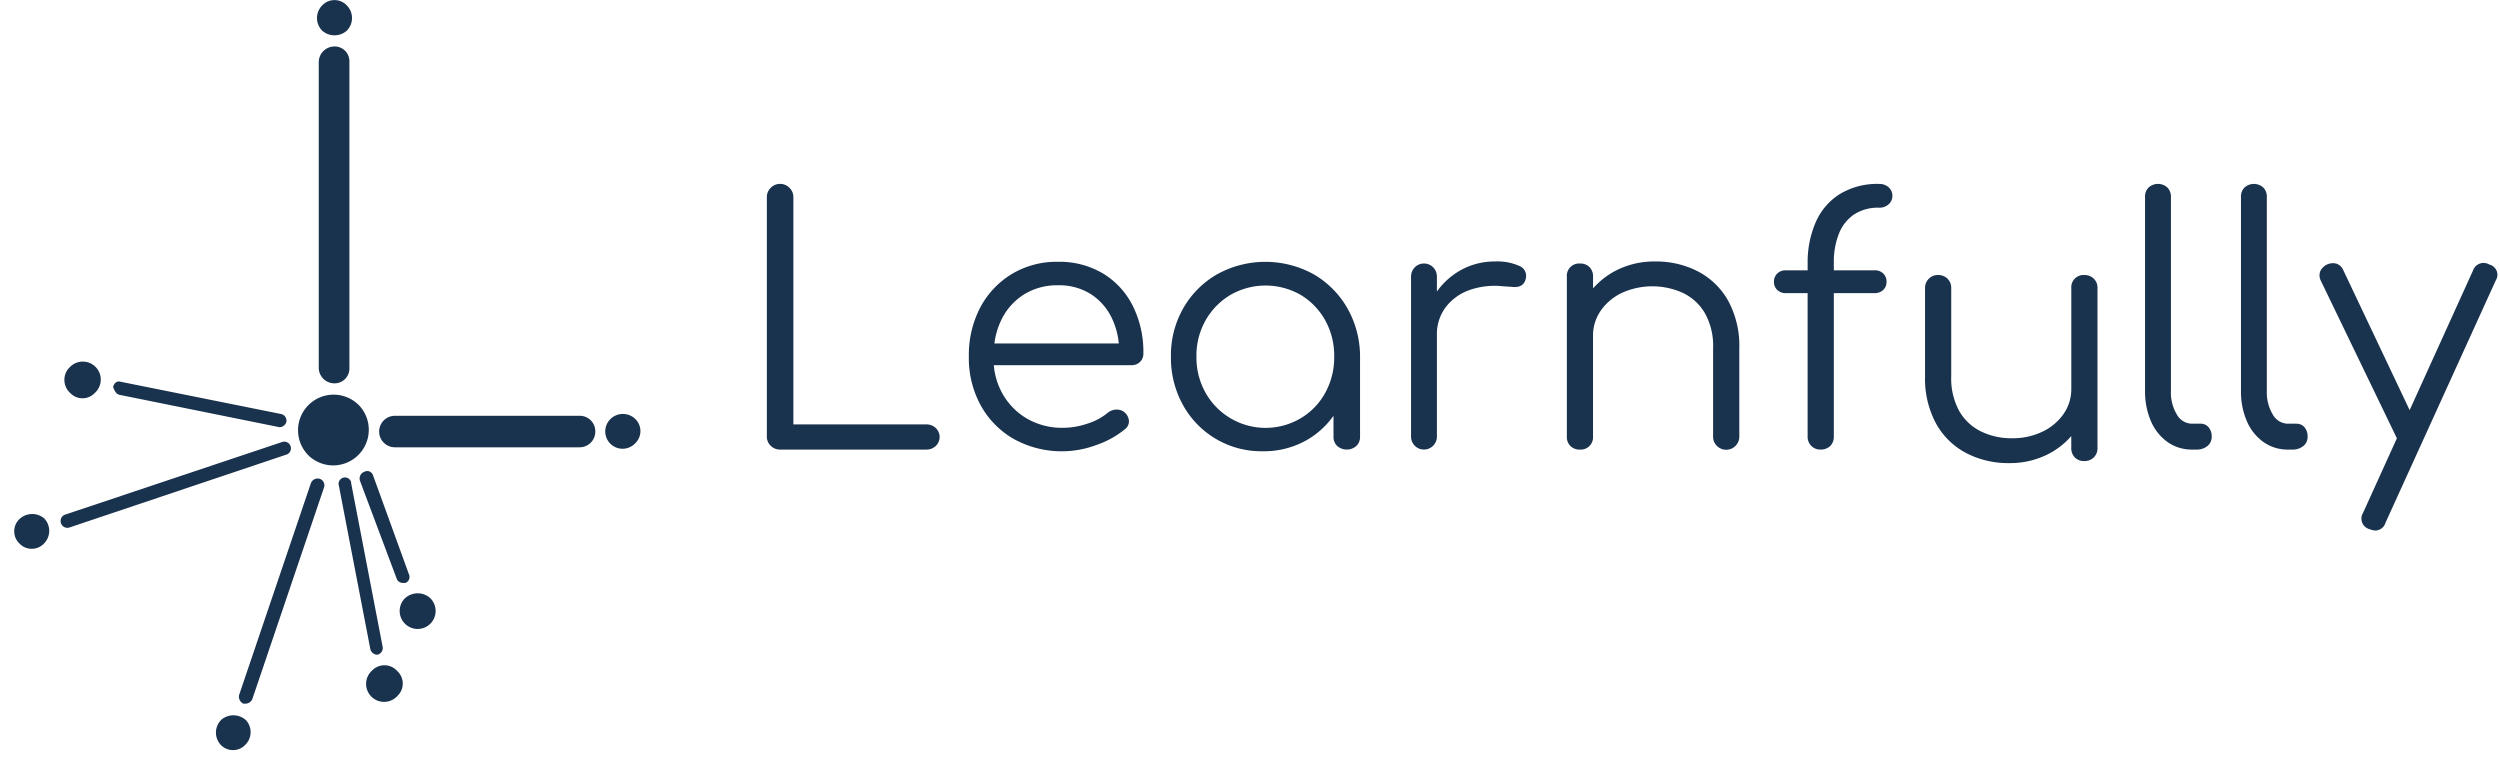<svg xmlns="http://www.w3.org/2000/svg" width="100" height="31" fill="none" viewBox="0 0 100 31"><g fill="#19324D" clip-path="url(#clip0_746_376)"><path d="M37.055 16.976h-5.32V7.887a.512.512 0 0 0-.156-.374.511.511 0 0 0-.375-.157.511.511 0 0 0-.374.157.511.511 0 0 0-.156.374v9.565a.504.504 0 0 0 .156.381.521.521 0 0 0 .375.15h5.85a.537.537 0 0 0 .374-.143.495.495 0 0 0 0-.721.536.536 0 0 0-.374-.143ZM44.122 10.941a3.392 3.392 0 0 0-1.802-.469 3.48 3.48 0 0 0-1.85.49c-.535.325-.97.788-1.261 1.34a4.1 4.1 0 0 0-.455 1.967 3.92 3.92 0 0 0 .483 1.96 3.472 3.472 0 0 0 1.333 1.34 3.958 3.958 0 0 0 3.288.23 3.7 3.7 0 0 0 1.143-.633.392.392 0 0 0 .157-.326.507.507 0 0 0-.184-.354.481.481 0 0 0-.327-.102.557.557 0 0 0-.34.13 2.396 2.396 0 0 1-.799.428c-.317.11-.65.168-.986.17a2.798 2.798 0 0 1-1.442-.367 2.66 2.66 0 0 1-.986-1.008 2.823 2.823 0 0 1-.342-1.129h5.493a.49.49 0 0 0 .354-.129.454.454 0 0 0 .136-.347 4.118 4.118 0 0 0-.42-1.89 3.175 3.175 0 0 0-1.19-1.3h-.003Zm-3.163.837c.41-.25.881-.377 1.36-.367.464-.012.92.11 1.314.354.37.24.665.58.85.98.147.313.237.65.268.993h-4.976c.041-.328.136-.647.28-.945.2-.417.513-.769.904-1.015ZM52.544 10.97a3.993 3.993 0 0 0-3.857 0c-.563.322-1.03.79-1.353 1.353a3.807 3.807 0 0 0-.497 1.945c-.01.675.156 1.341.482 1.932a3.574 3.574 0 0 0 3.19 1.85 3.461 3.461 0 0 0 1.776-.455 3.368 3.368 0 0 0 1.055-.964v.835a.493.493 0 0 0 .15.374.58.58 0 0 0 .762 0 .494.494 0 0 0 .15-.374V14.27a3.913 3.913 0 0 0-.51-1.946 3.675 3.675 0 0 0-1.347-1.354Zm-.517 5.761a2.756 2.756 0 0 1-3.802-1.015 2.88 2.88 0 0 1-.367-1.449c-.01-.51.117-1.012.367-1.456.237-.419.58-.769.993-1.015a2.826 2.826 0 0 1 2.81 0c.41.247.747.597.98 1.015.245.446.369.947.36 1.456a2.926 2.926 0 0 1-.36 1.449c-.23.42-.569.77-.98 1.015ZM60.769 10.636a2.136 2.136 0 0 0-.966-.177c-.504-.005-1 .127-1.435.382-.351.208-.655.487-.892.819v-.603a.517.517 0 1 0-1.034 0v6.408a.517.517 0 1 0 1.034 0v-4.068c-.01-.395.113-.783.347-1.102.24-.315.566-.553.94-.687a3.031 3.031 0 0 1 1.353-.157l.415.028a.57.57 0 0 0 .313-.054.403.403 0 0 0 .184-.273.427.427 0 0 0-.259-.517v.002ZM67.925 10.86a3.649 3.649 0 0 0-1.728-.401 3.335 3.335 0 0 0-1.605.387 3.13 3.13 0 0 0-.87.69v-.465a.524.524 0 0 0-.144-.388.507.507 0 0 0-.374-.142.492.492 0 0 0-.53.53v6.395a.504.504 0 0 0 .142.374.524.524 0 0 0 .388.143.49.49 0 0 0 .517-.518V13.44a1.74 1.74 0 0 1 .313-1.02c.217-.307.51-.551.85-.709a2.958 2.958 0 0 1 2.45.014c.365.18.668.463.87.816.23.425.34.904.32 1.387v3.538a.499.499 0 0 0 .15.367.524.524 0 0 0 .898-.367v-3.54a3.766 3.766 0 0 0-.442-1.89 2.948 2.948 0 0 0-1.205-1.176ZM75.163 7.357a2.886 2.886 0 0 0-1.565.402c-.427.268-.764.66-.966 1.122a4.024 4.024 0 0 0-.326 1.674v.258h-.871a.47.47 0 0 0-.347.13.45.45 0 0 0-.13.332.435.435 0 0 0 .29.42c.06.023.123.033.187.03h.87v5.727a.509.509 0 0 0 .313.494c.06.025.126.037.191.036a.543.543 0 0 0 .401-.142.527.527 0 0 0 .143-.388v-5.728h1.633a.471.471 0 0 0 .347-.13.436.436 0 0 0 .129-.319.452.452 0 0 0-.13-.333.47.47 0 0 0-.346-.13h-1.633V10.5c-.007-.388.06-.774.198-1.137.117-.312.325-.583.598-.775a1.737 1.737 0 0 1 1.016-.28.544.544 0 0 0 .38-.136.44.44 0 0 0 .15-.34.442.442 0 0 0-.15-.34.546.546 0 0 0-.382-.135ZM83.369 11a.49.49 0 0 0-.517.518v4.025c.005.365-.105.722-.313 1.02-.217.307-.51.55-.85.708a2.741 2.741 0 0 1-1.204.259 2.773 2.773 0 0 1-1.246-.273 2.04 2.04 0 0 1-.87-.816 2.71 2.71 0 0 1-.32-1.388v-3.536a.5.5 0 0 0-.324-.481.517.517 0 0 0-.206-.036.511.511 0 0 0-.517.518v3.537c-.02.658.132 1.31.442 1.89.278.502.697.91 1.204 1.178a3.648 3.648 0 0 0 1.728.401 3.337 3.337 0 0 0 1.605-.388 3.08 3.08 0 0 0 .87-.693v.469a.525.525 0 0 0 .144.387.505.505 0 0 0 .374.143.53.53 0 0 0 .38-.143.51.51 0 0 0 .15-.387v-6.394a.495.495 0 0 0-.325-.483.53.53 0 0 0-.205-.034ZM88.02 16.948h-.34a.704.704 0 0 1-.606-.367 1.721 1.721 0 0 1-.237-.953V7.874a.507.507 0 0 0-.144-.375.56.56 0 0 0-.748 0 .505.505 0 0 0-.143.374v7.755c-.008.421.073.839.238 1.226.142.332.372.62.666.83.284.199.625.303.972.299h.178a.665.665 0 0 0 .442-.143.463.463 0 0 0 .17-.374.556.556 0 0 0-.123-.374.41.41 0 0 0-.325-.144ZM91.857 16.948h-.34a.703.703 0 0 1-.606-.368 1.722 1.722 0 0 1-.238-.952V7.874a.506.506 0 0 0-.143-.374.56.56 0 0 0-.748 0 .505.505 0 0 0-.143.374v7.754c-.008.42.073.839.238 1.225.141.333.371.62.665.83.285.2.625.304.973.3h.177a.665.665 0 0 0 .442-.143.465.465 0 0 0 .17-.374.556.556 0 0 0-.122-.374.409.409 0 0 0-.327-.143l.002-.001ZM99.57 10.58a.447.447 0 0 0-.652.246l-2.532 5.58-2.652-5.594a.477.477 0 0 0-.272-.265.562.562 0 0 0-.653.306.473.473 0 0 0 .027.381l3.034 6.286.006.01-1.353 2.983a.436.436 0 0 0 .258.653.67.67 0 0 0 .245.055.432.432 0 0 0 .395-.314l4.408-9.687a.423.423 0 0 0-.258-.64ZM13.87 1.229a.718.718 0 0 0 0-1.015.676.676 0 0 0-.98 0 .718.718 0 0 0 0 1.015.745.745 0 0 0 .98 0ZM25.388 16.737a.71.71 0 0 0-.98.035.693.693 0 0 0 .98.98l.035-.035a.675.675 0 0 0-.035-.98ZM2.809 15.721a.676.676 0 0 0 .98 0 .719.719 0 1 0-1.015-1.015l-.035.035a.71.71 0 0 0 .07.98ZM.779 20.762a.676.676 0 0 0 0 .98.676.676 0 0 0 .98 0 .718.718 0 0 0 0-1.015.747.747 0 0 0-.98.035ZM14.36 16.212a1.423 1.423 0 1 0-2.03 1.995l.036.035a1.424 1.424 0 0 0 1.995-2.03ZM16.181 23.948a.719.719 0 1 0 1.015-.035.75.75 0 0 0-1.015.035ZM14.886 26.818a.719.719 0 1 0 1.015 1.015.677.677 0 0 0 0-.98.687.687 0 0 0-1.015-.035ZM8.865 28.779a.72.72 0 0 0-.035 1.015.676.676 0 0 0 .98 0 .71.71 0 0 0 .035-.98.745.745 0 0 0-.98-.035ZM23.217 16.632h-7.421a.63.63 0 0 0 0 1.26h7.386a.627.627 0 0 0 .63-.63.621.621 0 0 0-.595-.63ZM13.38 1.86a.628.628 0 0 0-.63.63v12.216a.627.627 0 0 0 .866.581.6.6 0 0 0 .36-.58V2.453a.59.59 0 0 0-.595-.595ZM4.77 15.791l6.405 1.296h.035a.3.3 0 0 0 .245-.21.273.273 0 0 0-.21-.316l-6.44-1.295c-.14-.035-.246.07-.28.21.034.105.104.28.244.315ZM11.49 18.172a.267.267 0 0 0-.21-.49L2.6 20.587a.263.263 0 0 0-.175.245.27.27 0 0 0 .245.28h.07l8.751-2.94ZM12.786 19.152a.289.289 0 0 0-.35.175l-2.871 8.471a.307.307 0 0 0 .175.35h.07a.311.311 0 0 0 .28-.175l2.87-8.471a.272.272 0 0 0-.174-.35ZM15.06 26.188h.036a.273.273 0 0 0 .21-.315l-1.26-6.546v-.035a.255.255 0 1 0-.49.14l1.26 6.546a.3.3 0 0 0 .245.21ZM14.57 18.872a.289.289 0 0 0-.174.35l1.47 3.92a.263.263 0 0 0 .245.176h.105a.257.257 0 0 0 .14-.35l-1.435-3.956a.244.244 0 0 0-.247-.17.244.244 0 0 0-.103.03Z"/></g><defs><clipPath id="clip0_746_376"><path fill="#fff" d="M.568.004h99.328v30H.568z"/></clipPath></defs></svg>